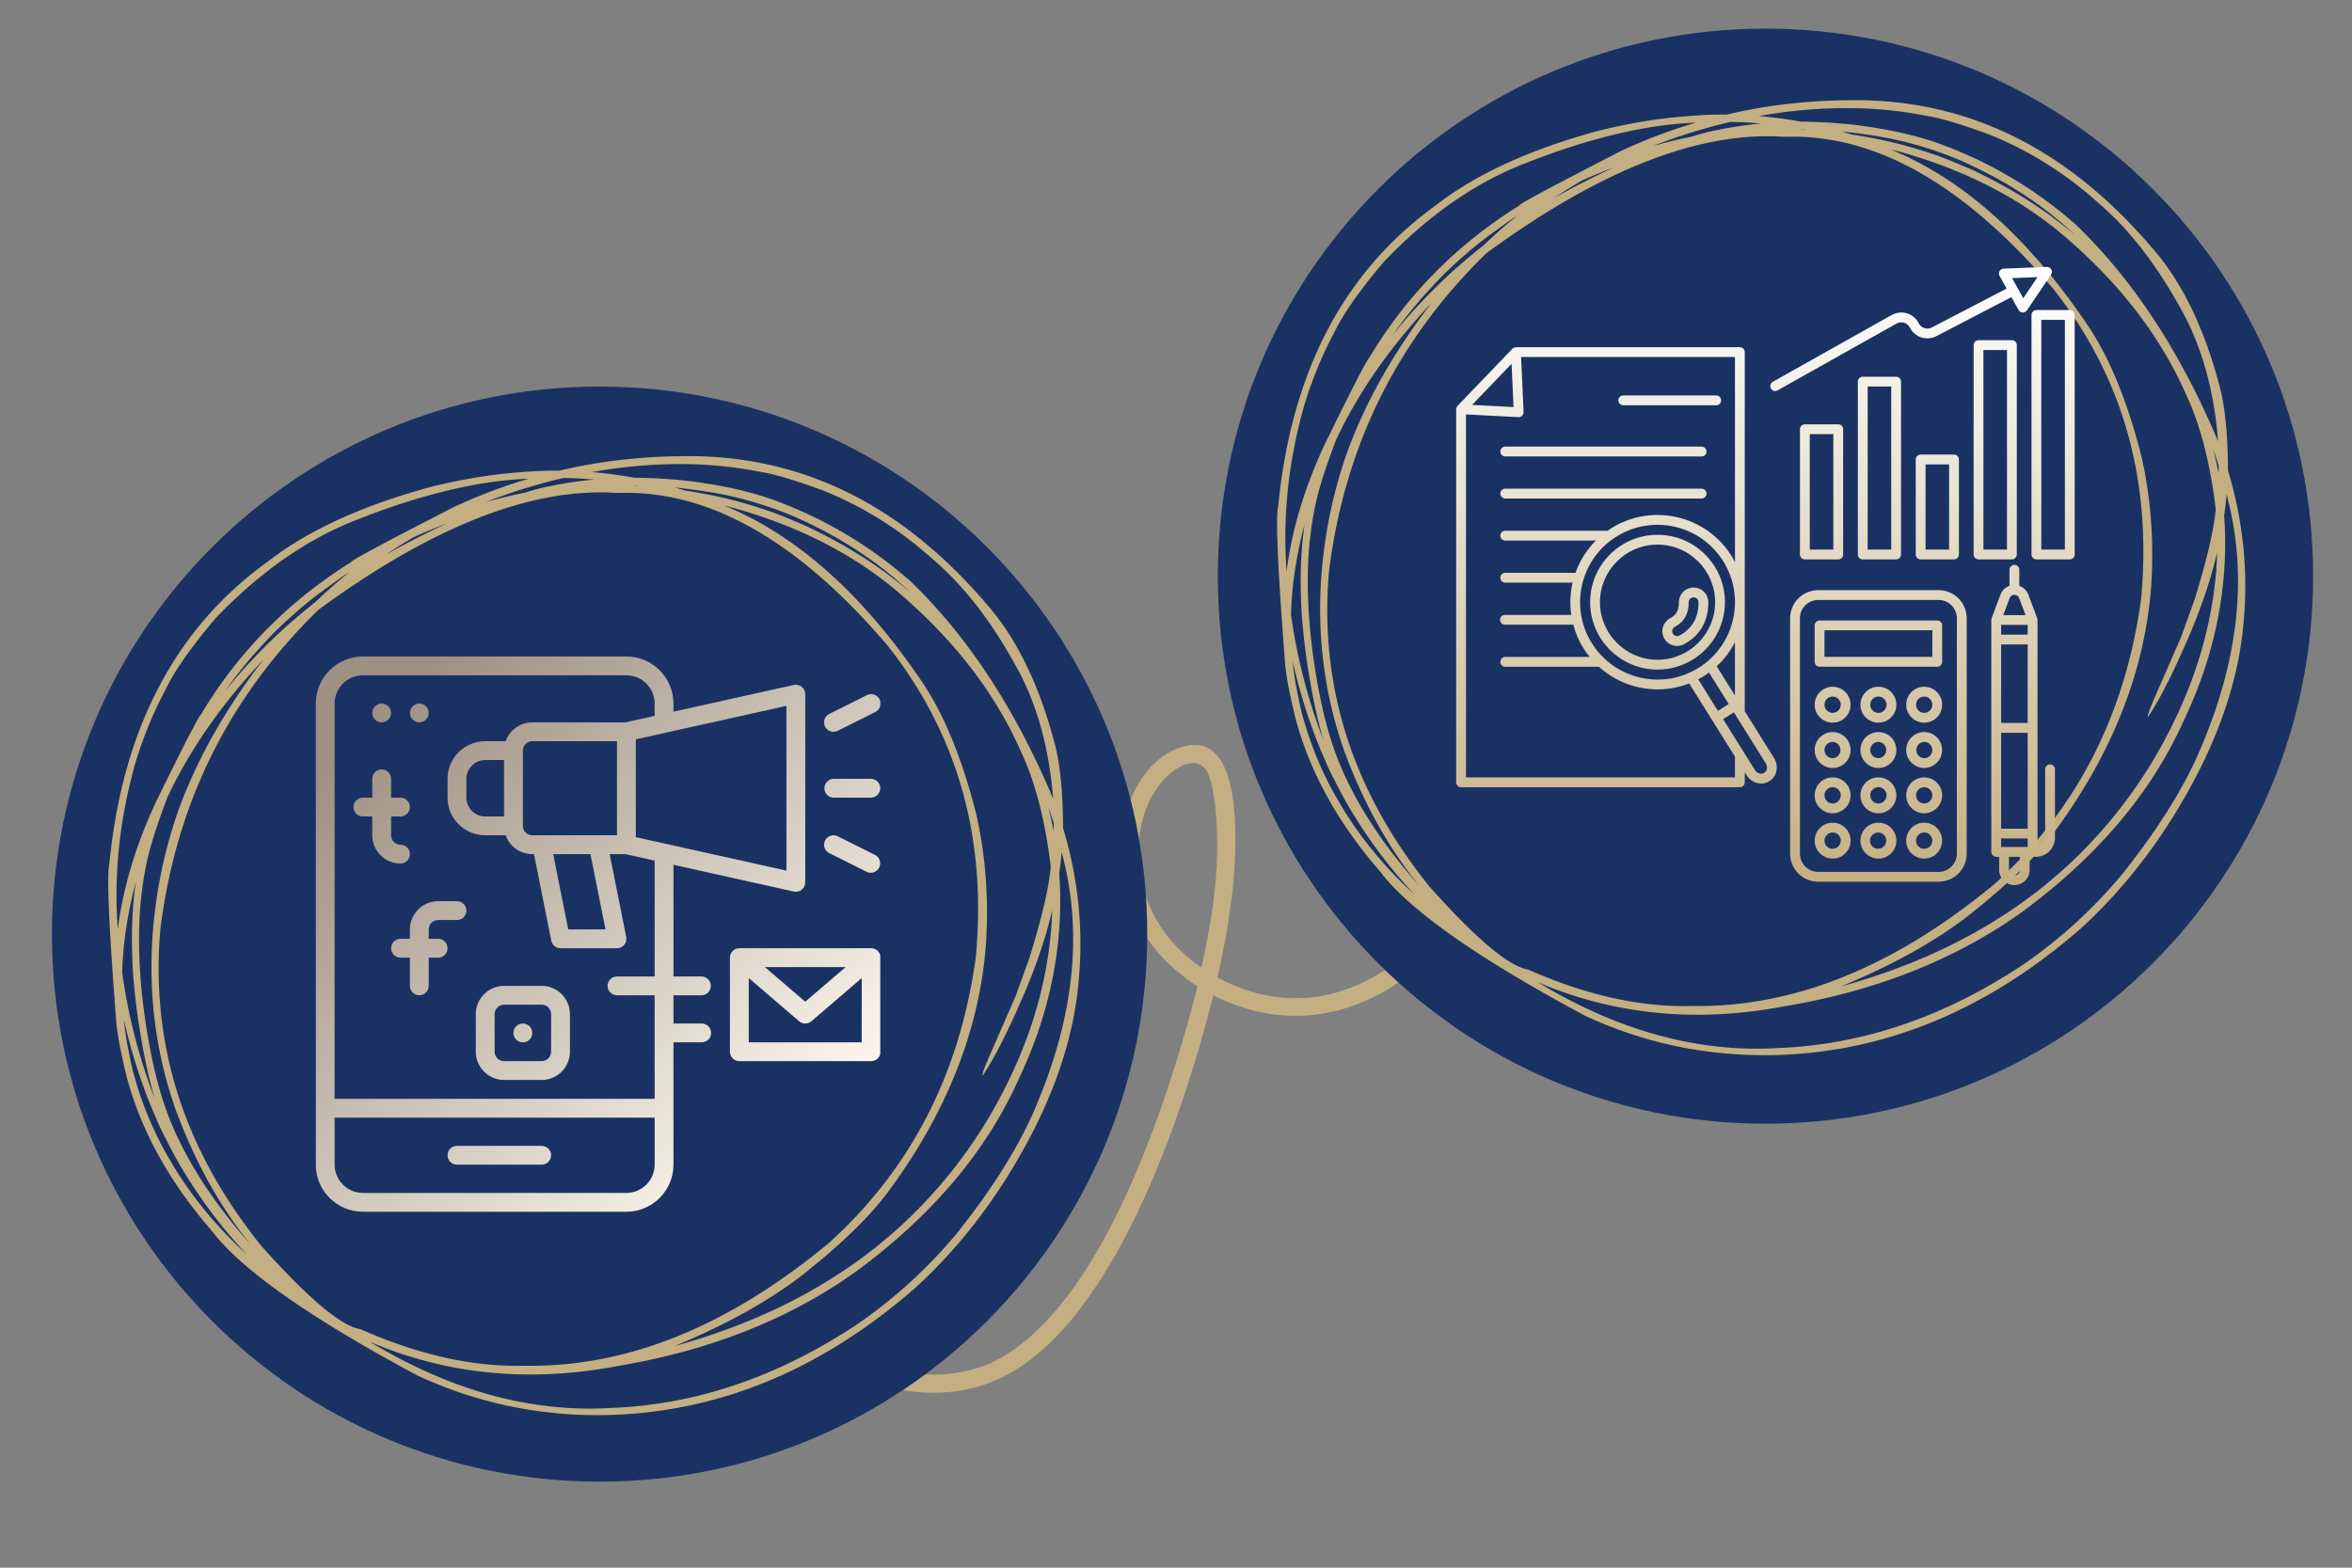 <svg xmlns="http://www.w3.org/2000/svg" width="600" viewBox="0 0 450 300" height="400"><rect x="0" y="0" width="450" height="300" fill="#808080" stroke="none"/><defs><clipPath id="a"><path d="M114.723 103H386v164H114.723Zm0 0"></path></clipPath><clipPath id="b"><path d="M9.938 73.977H219.5v209.558H9.937Zm0 0"></path></clipPath><clipPath id="c"><path d="M114.719 73.977c-57.867 0-104.781 46.91-104.781 104.777 0 57.871 46.914 104.781 104.78 104.781 57.872 0 104.782-46.91 104.782-104.781 0-57.867-46.91-104.777-104.781-104.777Zm0 0"></path></clipPath><clipPath id="d"><path d="M20.07 87H207v184H20.07Zm0 0"></path></clipPath><clipPath id="e"><path d="M157 149h11.418v4H157Zm0 0"></path></clipPath><clipPath id="f"><path d="M159.469 149.04a1.801 1.801 0 0 0 0 3.6h7.203a1.801 1.801 0 0 0 0-3.6Zm0 0"></path></clipPath><clipPath id="h"><path d="M157 132h11.418v9H157Zm0 0"></path></clipPath><clipPath id="i"><path d="M159.469 140.035c.27 0 .547-.062.804-.187l7.204-3.602a1.801 1.801 0 1 0-1.614-3.223l-7.203 3.602a1.801 1.801 0 0 0-.805 2.418c.317.629.954.992 1.614.992Zm0 0"></path></clipPath><clipPath id="k"><path d="M157 159h11.418v9H157Zm0 0"></path></clipPath><clipPath id="l"><path d="m167.477 163.637-7.204-3.602a1.801 1.801 0 1 0-1.613 3.223l7.203 3.601a1.804 1.804 0 0 0 1.613-3.223Zm0 0"></path></clipPath><clipPath id="n"><path d="M139 181h29.418v23H139Zm0 0"></path></clipPath><clipPath id="o"><path d="M166.672 181.457h-25.215c-.992 0-1.8.805-1.8 1.8v18.009c0 .996.808 1.8 1.8 1.8h25.215c.992 0 1.8-.804 1.8-1.8v-18.008c0-.996-.808-1.801-1.8-1.801Zm-4.867 3.602-7.739 6.632-7.738-6.632Zm-18.547 14.406v-12.293l9.633 8.258a1.81 1.81 0 0 0 2.347 0l9.633-8.258v12.293Zm0 0"></path></clipPath><clipPath id="q"><path d="M60.434 125.54H155V232H60.434Zm0 0"></path></clipPath><clipPath id="r"><path d="M134.254 190.46a1.801 1.801 0 0 0 0-3.6h-5.402v-21.368l23.02 5.117a1.776 1.776 0 0 0 1.52-.355 1.8 1.8 0 0 0 .674-1.402v-36.02c0-.547-.25-1.062-.675-1.406a1.814 1.814 0 0 0-1.52-.352l-23.02 5.117v-1.558c0-4.965-4.038-9.004-9.003-9.004H69.422c-4.965 0-9.004 4.039-9.004 9.004v88.246c0 4.965 4.039 9.004 9.004 9.004h50.426c4.965 0 9.004-4.04 9.004-9.004v-23.414h5.402a1.801 1.801 0 0 0 0-3.602h-5.402v-5.402Zm16.21-23.855-23.003-5.113a.77.77 0 0 0-.059-.012l-5.754-1.277V141.48l5.754-1.277c.024-.004.04-.012.059-.016l23.004-5.109ZM125.25 222.88a5.409 5.409 0 0 1-5.402 5.402H69.422a5.411 5.411 0 0 1-5.402-5.402v-9.008h61.23Zm0-12.61H64.02v-75.636a5.409 5.409 0 0 1 5.402-5.403h50.426a5.406 5.406 0 0 1 5.402 5.403v2.36l-5.598 1.241H101.84a5.41 5.41 0 0 0-5.094 3.602h-3.914a7.21 7.21 0 0 0-7.203 7.203v3.602a7.21 7.21 0 0 0 7.203 7.203h3.914a5.409 5.409 0 0 0 5.094 3.605h.324l3.309 16.559c.172.844.91 1.449 1.77 1.449h10.804c.539 0 1.05-.242 1.39-.66.344-.414.481-.965.376-1.496l-3.172-15.852h3.011l5.598 1.242v22.168h-7.203a1.801 1.801 0 0 0 0 3.602h7.203Zm-9.402-32.414h-7.13l-2.882-14.406h7.133Zm-14.008-18.011c-.992 0-1.8-.809-1.8-1.801v-14.406c0-.992.808-1.801 1.8-1.801h16.207v18.008Zm-9.008-3.602a3.605 3.605 0 0 1-3.602-3.601v-3.602a3.608 3.608 0 0 1 3.602-3.601h3.606v10.804Zm0 0"></path></clipPath><clipPath id="t"><path d="M74 172h16v19H74Zm0 0"></path></clipPath><clipPath id="u"><path d="M87.43 172.453h-3.602a5.409 5.409 0 0 0-5.402 5.402v1.801h-1.801a1.801 1.801 0 0 0 0 3.602h1.8v5.402a1.801 1.801 0 0 0 3.602 0v-5.402h1.801a1.801 1.801 0 0 0 0-3.602h-1.8v-1.8c0-.993.808-1.801 1.8-1.801h3.602a1.801 1.801 0 0 0 0-3.602Zm0 0"></path></clipPath><clipPath id="w"><path d="M91 188h19v19H91Zm0 0"></path></clipPath><clipPath id="x"><path d="M103.64 188.66h-7.203a5.412 5.412 0 0 0-5.406 5.403v7.203a5.41 5.41 0 0 0 5.406 5.402h7.204a5.409 5.409 0 0 0 5.402-5.402v-7.203a5.411 5.411 0 0 0-5.402-5.403Zm1.801 12.606c0 .992-.808 1.8-1.8 1.8h-7.204c-.992 0-1.8-.808-1.8-1.8v-7.203c0-.993.808-1.801 1.8-1.801h7.204c.992 0 1.8.808 1.8 1.8Zm0 0"></path></clipPath><clipPath id="z"><path d="M98 195h4v5h-4Zm0 0"></path></clipPath><clipPath id="A"><path d="M101.84 197.664c0 .238-.047.469-.137.691a1.792 1.792 0 0 1-1.664 1.11 1.775 1.775 0 0 1-1.273-.527 1.717 1.717 0 0 1-.391-.583 1.76 1.76 0 0 1-.137-.69c0-.24.043-.47.137-.688.09-.223.219-.418.39-.586.169-.168.364-.297.583-.391a1.818 1.818 0 0 1 1.379 0c.222.094.414.223.585.39a1.812 1.812 0 0 1 .528 1.274Zm0 0"></path></clipPath><clipPath id="C"><path d="M67 147h12v19H67Zm0 0"></path></clipPath><clipPath id="D"><path d="M78.426 163.45c0-.997-.805-1.802-1.801-1.802-.992 0-1.8-.808-1.8-1.804v-3.602h1.8a1.801 1.801 0 0 0 0-3.602h-1.8v-3.6a1.801 1.801 0 0 0-3.602 0v3.6h-1.801a1.801 1.801 0 0 0 0 3.602h1.8v3.602a5.412 5.412 0 0 0 5.403 5.406c.996 0 1.8-.809 1.8-1.8Zm0 0"></path></clipPath><clipPath id="F"><path d="M85 219h21v4H85Zm0 0"></path></clipPath><clipPath id="G"><path d="M87.43 222.879h16.21a1.801 1.801 0 0 0 0-3.602H87.43a1.801 1.801 0 0 0 0 3.602Zm0 0"></path></clipPath><clipPath id="I"><path d="M71 134h4v5h-4Zm0 0"></path></clipPath><clipPath id="J"><path d="M74.824 136.434a1.799 1.799 0 0 1-.527 1.273 1.775 1.775 0 0 1-1.274.527 1.799 1.799 0 0 1-1.8-1.8 1.799 1.799 0 0 1 1.8-1.801c.239 0 .47.047.692.137.219.093.414.222.582.39a1.799 1.799 0 0 1 .527 1.273Zm0 0"></path></clipPath><clipPath id="L"><path d="M78 134h5v5h-5Zm0 0"></path></clipPath><clipPath id="M"><path d="M82.027 136.434c0 .238-.043.468-.136.687-.09.223-.223.418-.391.586a1.775 1.775 0 0 1-1.273.527 1.799 1.799 0 0 1-1.801-1.8 1.799 1.799 0 0 1 1.8-1.801c.239 0 .47.047.692.137.219.093.414.222.582.39.168.168.3.363.39.586.094.219.137.45.137.688Zm0 0"></path></clipPath><clipPath id="O"><path d="M233 5.477h209.563v209.558H233Zm0 0"></path></clipPath><clipPath id="P"><path d="M337.781 5.477C279.911 5.477 233 52.387 233 110.254c0 57.871 46.91 104.781 104.781 104.781 57.867 0 104.781-46.91 104.781-104.781 0-57.867-46.914-104.777-104.78-104.777Zm0 0"></path></clipPath><clipPath id="Q"><path d="M278.605 51.082H397v118.5H278.605Zm0 0"></path></clipPath><clipPath id="R"><path d="M279.547 150.645h53.336c.52 0 .937-.422.937-.938v-1.91l.352.562a3.357 3.357 0 0 0 1.96 1.47c.278.077.555.112.829.112.555 0 1.094-.152 1.57-.449 1.45-.906 1.852-2.887.895-4.418l-5.606-8.969V67.383a.938.938 0 0 0-.937-.938h-42.84c-.016 0-.035.008-.05.012a.817.817 0 0 0-.259.05c-.03.013-.062.02-.09.036a.96.96 0 0 0-.226.152c-.012.012-.027.02-.043.032 0 .003-.004.003-.008.007l-10.484 10.918-.012.016a.93.93 0 0 0-.172.258c-.012.027-.02.054-.027.082a.952.952 0 0 0-.055.254c0 .02-.012.035-.012.054v71.391c0 .516.422.938.942.938Zm57.992-2.747a1.14 1.14 0 0 1-.914.118 1.47 1.47 0 0 1-.86-.653l-6.09-9.746 2.067-1.293 6.09 9.746c.41.649.277 1.473-.293 1.828Zm-32.973-24.812a14.713 14.713 0 0 1-1.87-11.184 14.725 14.725 0 0 1 6.581-9.226 14.727 14.727 0 0 1 7.828-2.25c4.942 0 9.782 2.469 12.586 6.96a14.713 14.713 0 0 1 1.872 11.184 14.719 14.719 0 0 1-6.583 9.23c-6.93 4.329-16.085 2.212-20.414-4.714Zm21.41 6.309c.348-.22.676-.461 1-.7l3.774 6.035-2.07 1.293-3.762-6.023c.355-.188.707-.39 1.059-.605Zm2.47-1.891a16.452 16.452 0 0 0 3.495-4.602v10.196Zm3.5-19.938c-.208-.394-.419-.789-.66-1.175-4.88-7.805-15.196-10.188-23-5.309-.243.152-.466.324-.696.484h-19.602a.942.942 0 0 0-.941.942c0 .515.422.937.941.937h17.348a16.592 16.592 0 0 0-3.902 6.172h-13.446a.941.941 0 0 0-.941.938c0 .52.422.941.941.941h12.883a16.714 16.714 0 0 0-.246 6.172h-12.637a.939.939 0 1 0 0 1.875h13.016a16.604 16.604 0 0 0 1.969 4.539c.359.578.754 1.117 1.168 1.633h-16.153a.939.939 0 1 0 0 1.879h17.926a16.762 16.762 0 0 0 11.242 4.332c2.031 0 4.074-.38 6.031-1.145l8.754 14.008v3.977h-51.457V79.305l10.028.52h.05a.935.935 0 0 0 .66-.274.933.933 0 0 0 .278-.707l-.473-10.524h40.918Zm-42.743-37.953.375 8.282-7.933-.41Zm40.82 45.625c0-7.113-5.785-12.898-12.894-12.898-7.11 0-12.895 5.785-12.895 12.898 0 7.11 5.786 12.895 12.895 12.895 7.11 0 12.894-5.785 12.894-12.895Zm-23.91 0c0-6.078 4.942-11.02 11.016-11.02s11.02 4.942 11.02 11.02c0 6.075-4.946 11.016-11.02 11.016s-11.016-4.942-11.016-11.016Zm14.313 8.34a2.817 2.817 0 0 0 1.77-.297c3.07-1.636 4.675-4.422 4.648-8.054a2.81 2.81 0 0 0-2.367-2.758 3.906 3.906 0 0 0-.473-.035 2.82 2.82 0 0 0-2.793 2.84c.012 1.5-.488 2.406-1.668 3.038a2.82 2.82 0 0 0-1.156 3.813 2.796 2.796 0 0 0 2.039 1.453Zm0-3.61c1.808-.964 2.68-2.507 2.66-4.71a.943.943 0 0 1 1.094-.934c.449.07.78.457.785.918.023 2.93-1.207 5.074-3.652 6.38-.188.1-.387.136-.59.1a.928.928 0 0 1-.684-.484.94.94 0 0 1 .387-1.27Zm-10.793-43.35c0-.52.422-.942.941-.942h17.813a.94.94 0 0 1 0 1.879h-17.813a.941.941 0 0 1-.941-.938Zm16.87 9.788c0 .52-.417.938-.937.938h-37.578a.939.939 0 1 1 0-1.88h37.578c.52 0 .938.423.938.942Zm0 8.051a.938.938 0 0 1-.937.938h-37.578a.941.941 0 0 1-.941-.938c0-.52.422-.941.941-.941h37.578c.52 0 .938.421.938.941Zm15.993 23.848v45.058a5.373 5.373 0 0 0 5.367 5.364h23.051a5.37 5.37 0 0 0 5.367-5.364v-45.058a5.371 5.371 0 0 0-5.367-5.368h-23.05a5.374 5.374 0 0 0-5.368 5.368Zm1.879 0a3.492 3.492 0 0 1 3.488-3.489h23.051a3.492 3.492 0 0 1 3.488 3.489v45.058a3.494 3.494 0 0 1-3.488 3.489h-23.05a3.494 3.494 0 0 1-3.489-3.489Zm3.758 9.277h22.512c.52 0 .94-.422.94-.941v-6.961a.942.942 0 0 0-.94-.942h-22.512a.942.942 0 0 0-.942.942v6.96c0 .52.422.942.942.942Zm.937-6.965h20.637v5.086H349.07Zm10.32 10.801a3.443 3.443 0 0 0-3.44 3.437 3.444 3.444 0 0 0 3.44 3.442 3.443 3.443 0 0 0 3.438-3.442 3.443 3.443 0 0 0-3.437-3.437Zm0 5a1.561 1.561 0 1 1 1.559-1.563c0 .86-.699 1.563-1.558 1.563Zm0 3.672a3.443 3.443 0 0 0-3.44 3.437 3.443 3.443 0 0 0 3.44 3.438 3.443 3.443 0 0 0 3.438-3.438 3.443 3.443 0 0 0-3.437-3.437Zm0 5a1.565 1.565 0 0 1-1.562-1.563c0-.859.7-1.562 1.563-1.562a1.564 1.564 0 0 1 0 3.125Zm0 3.668a3.444 3.444 0 0 0-3.44 3.441 3.443 3.443 0 0 0 3.44 3.438 3.443 3.443 0 0 0 3.438-3.438 3.443 3.443 0 0 0-3.437-3.441Zm0 5a1.561 1.561 0 1 1-.002-3.123 1.561 1.561 0 0 1 .003 3.123Zm0 3.672a3.443 3.443 0 0 0-3.44 3.437 3.444 3.444 0 0 0 3.44 3.442 3.443 3.443 0 0 0 3.438-3.442 3.443 3.443 0 0 0-3.437-3.437Zm0 5a1.561 1.561 0 1 1-.003-3.12 1.561 1.561 0 0 1 .004 3.12Zm-8.757-24.133a3.443 3.443 0 0 0 3.437-3.442 3.443 3.443 0 0 0-3.437-3.437 3.443 3.443 0 0 0-3.442 3.437 3.444 3.444 0 0 0 3.442 3.442Zm0-5a1.56 1.56 0 1 1-.004 3.12 1.56 1.56 0 0 1 .004-3.12Zm0 13.668a3.443 3.443 0 0 0 3.437-3.438 3.443 3.443 0 0 0-3.437-3.437 3.443 3.443 0 0 0-3.442 3.437 3.443 3.443 0 0 0 3.442 3.438Zm0-5a1.564 1.564 0 0 1 0 3.125c-.86 0-1.563-.703-1.563-1.563 0-.859.703-1.562 1.563-1.562Zm0 13.672a3.443 3.443 0 0 0 3.437-3.438 3.443 3.443 0 0 0-3.437-3.441 3.444 3.444 0 0 0-3.442 3.441 3.443 3.443 0 0 0 3.442 3.438Zm0-5a1.56 1.56 0 1 1-.004 3.121 1.56 1.56 0 0 1 .004-3.121Zm0 13.672a3.443 3.443 0 0 0 3.437-3.442 3.443 3.443 0 0 0-3.437-3.437 3.443 3.443 0 0 0-3.442 3.437 3.444 3.444 0 0 0 3.442 3.442Zm0-5a1.56 1.56 0 1 1-.004 3.12 1.56 1.56 0 0 1 .004-3.12Zm17.512-27.891a3.443 3.443 0 0 0-3.438 3.437 3.443 3.443 0 0 0 3.438 3.442 3.444 3.444 0 0 0 3.44-3.442 3.443 3.443 0 0 0-3.44-3.437Zm0 5a1.56 1.56 0 1 1 .004-3.121 1.56 1.56 0 0 1-.004 3.121Zm0 3.672a3.443 3.443 0 0 0-3.438 3.437 3.443 3.443 0 0 0 3.438 3.438 3.443 3.443 0 0 0 3.44-3.438 3.443 3.443 0 0 0-3.44-3.437Zm0 5a1.564 1.564 0 0 1 0-3.125c.863 0 1.562.703 1.562 1.562 0 .86-.7 1.563-1.562 1.563Zm0 3.668a3.443 3.443 0 0 0-3.438 3.441 3.443 3.443 0 0 0 3.438 3.438 3.443 3.443 0 0 0 3.44-3.438 3.444 3.444 0 0 0-3.44-3.441Zm0 5a1.56 1.56 0 1 1 .003-3.121 1.56 1.56 0 0 1-.003 3.12Zm0 3.672a3.443 3.443 0 0 0-3.438 3.437 3.443 3.443 0 0 0 3.438 3.442 3.444 3.444 0 0 0 3.44-3.442 3.443 3.443 0 0 0-3.44-3.437Zm0 5a1.561 1.561 0 1 1 .005-3.123 1.561 1.561 0 0 1-.005 3.123Zm21.683-43.79c0-.058-.023-.109-.035-.163-.008-.055-.004-.114-.023-.165l-1.696-4.519a2.832 2.832 0 0 0-1.726-1.684v-3.078a.94.94 0 0 0-1.88 0v3.078a2.832 2.832 0 0 0-1.726 1.684l-1.695 4.52c-.02.05-.016.109-.024.164-.011.054-.035.105-.035.164v44.382c0 .52.422.942.938.942h.562v2.488a2.925 2.925 0 0 0 2.922 2.922 2.924 2.924 0 0 0 2.918-2.922v-2.488h1.2a3.64 3.64 0 0 0 3.636-3.637V147.27a.939.939 0 1 0-1.875 0v13.058c0 .867-.633 1.586-1.46 1.727Zm-6.96 43.446v-1.637h5.081v1.637Zm0-23.738v-15.02h5.081v15.02Zm5.081 1.879v18.347h-5.082v-18.347Zm0-18.778h-5.082v-1.867h5.082Zm-3.449-6.996c.219-.582.75-.625.906-.625.156 0 .688.043.906.625l1.22 3.25h-4.25Zm1.95 52a1.042 1.042 0 1 1-2.083 0v-2.488h2.086v2.488Zm-34.747-59.402c.52 0 .938-.422.938-.938V82.137a.935.935 0 0 0-.938-.938h-6.383a.939.939 0 0 0-.941.938v23.976c0 .516.422.938.941.938Zm-5.445-23.973h4.508v22.094h-4.508Zm16.52 23.973c.519 0 .94-.422.94-.938V73.031a.942.942 0 0 0-.94-.941h-6.383a.939.939 0 0 0-.938.941v33.082c0 .516.418.938.938.938Zm-5.446-33.082h4.508v31.203h-4.508Zm16.523 33.082a.94.94 0 0 0 .938-.938V87.93a.938.938 0 0 0-.938-.938h-6.386a.935.935 0 0 0-.938.938v18.183c0 .516.418.938.938.938Zm-5.445-18.18h4.504v16.3h-4.504Zm16.52 18.18c.52 0 .937-.422.937-.938v-40.07a.935.935 0 0 0-.937-.938h-6.387a.938.938 0 0 0-.938.938v40.07a.94.94 0 0 0 .938.938Zm-5.446-40.067h4.504v38.188h-4.504Zm16.52-7.652h-6.383a.939.939 0 0 0-.941.938v45.843c0 .516.422.938.941.938h6.383c.52 0 .937-.422.937-.938V60.27a.935.935 0 0 0-.937-.938Zm-.938 45.84h-4.507V61.207h4.507ZM368.18 62.785a1.84 1.84 0 0 1-1.086-.93 3.698 3.698 0 0 0-2.239-1.89 3.716 3.716 0 0 0-2.918.316l-22.761 12.782a.935.935 0 0 0-.356 1.277.931.931 0 0 0 1.278.36l22.761-12.782c.446-.25.957-.305 1.446-.156.488.148.882.484 1.113.937a3.698 3.698 0 0 0 2.184 1.871 3.717 3.717 0 0 0 2.867-.238l14.367-7.473 1.375 2.465a.929.929 0 0 0 .781.48h.04a.931.931 0 0 0 .777-.413l4.609-6.844a.941.941 0 0 0 .043-.984.948.948 0 0 0-.86-.481l-8.246.324a.935.935 0 0 0-.78 1.395l1.347 2.418-14.317 7.449c-.445.227-.953.27-1.425.117Zm21.644-9.754-2.722 4.043-1.07-1.926-1.075-1.925Zm0 0"></path></clipPath><linearGradient x1="57.035" gradientTransform="matrix(1.801 0 0 1.801 56.816 122.027)" y1="13.989" x2="60.95" gradientUnits="userSpaceOnUse" y2="17.997" id="g"><stop stop-color="#D6CDC1" offset="0"></stop><stop stop-color="#D6CDC2" offset=".063"></stop><stop stop-color="#D7CEC2" offset=".125"></stop><stop stop-color="#D7CEC3" offset=".188"></stop><stop stop-color="#D8CFC3" offset=".25"></stop><stop stop-color="#D8D0C4" offset=".255"></stop><stop stop-color="#D9D0C4" offset=".313"></stop><stop stop-color="#D9D0C5" offset=".375"></stop><stop stop-color="#D9D1C5" offset=".438"></stop><stop stop-color="#DAD1C6" offset=".5"></stop><stop stop-color="#DAD2C6" offset=".563"></stop><stop stop-color="#DBD2C7" offset=".625"></stop><stop stop-color="#DBD3C8" offset=".688"></stop><stop stop-color="#DCD4C8" offset=".745"></stop><stop stop-color="#DCD4C8" offset=".75"></stop><stop stop-color="#DCD4C9" offset=".813"></stop><stop stop-color="#DDD5C9" offset=".875"></stop><stop stop-color="#DDD5CA" offset=".938"></stop><stop stop-color="#DED6CA" offset="1"></stop></linearGradient><linearGradient x1="56.396" gradientTransform="matrix(1.801 0 0 1.801 56.816 122.027)" y1="5.334" x2="61.45" gradientUnits="userSpaceOnUse" y2="10.508" id="j"><stop stop-color="#CCC2B6" offset="0"></stop><stop stop-color="#CCC3B7" offset=".063"></stop><stop stop-color="#CDC3B7" offset=".125"></stop><stop stop-color="#CEC4B8" offset=".188"></stop><stop stop-color="#CEC5B9" offset=".25"></stop><stop stop-color="#CFC6BA" offset=".313"></stop><stop stop-color="#D0C6BA" offset=".375"></stop><stop stop-color="#D0C7BB" offset=".41"></stop><stop stop-color="#D1C7BC" offset=".438"></stop><stop stop-color="#D1C8BC" offset=".5"></stop><stop stop-color="#D2C9BD" offset=".563"></stop><stop stop-color="#D2C9BD" offset=".59"></stop><stop stop-color="#D3CABE" offset=".625"></stop><stop stop-color="#D3CABE" offset=".688"></stop><stop stop-color="#D4CBBF" offset=".75"></stop><stop stop-color="#D4CBC0" offset=".813"></stop><stop stop-color="#D5CCC0" offset=".875"></stop><stop stop-color="#D6CDC1" offset=".938"></stop><stop stop-color="#D6CEC2" offset="1"></stop></linearGradient><linearGradient x1="56.395" gradientTransform="matrix(1.801 0 0 1.801 56.816 122.027)" y1="20.333" x2="61.45" gradientUnits="userSpaceOnUse" y2="25.508" id="m"><stop stop-color="#DCD4C8" offset="0"></stop><stop stop-color="#DCD4C9" offset=".063"></stop><stop stop-color="#DDD5C9" offset=".125"></stop><stop stop-color="#DED5CA" offset=".188"></stop><stop stop-color="#DED6CB" offset=".25"></stop><stop stop-color="#DFD7CC" offset=".313"></stop><stop stop-color="#E0D8CC" offset=".375"></stop><stop stop-color="#E0D8CD" offset=".41"></stop><stop stop-color="#E1D9CE" offset=".438"></stop><stop stop-color="#E1D9CE" offset=".5"></stop><stop stop-color="#E2DACF" offset=".563"></stop><stop stop-color="#E2DBCF" offset=".59"></stop><stop stop-color="#E3DBD0" offset=".625"></stop><stop stop-color="#E3DBD0" offset=".688"></stop><stop stop-color="#E4DCD1" offset=".75"></stop><stop stop-color="#E4DDD2" offset=".813"></stop><stop stop-color="#E5DDD2" offset=".875"></stop><stop stop-color="#E6DED3" offset=".938"></stop><stop stop-color="#E6DFD4" offset="1"></stop></linearGradient><linearGradient x1="47.095" gradientTransform="matrix(1.801 0 0 1.801 56.816 122.027)" y1="31.93" x2="60.891" gradientUnits="userSpaceOnUse" y2="46.054" id="p"><stop stop-color="#DFD7CB" offset="0"></stop><stop stop-color="#DFD7CB" offset=".016"></stop><stop stop-color="#DFD7CC" offset=".031"></stop><stop stop-color="#E0D8CD" offset=".047"></stop><stop stop-color="#E0D8CD" offset=".063"></stop><stop stop-color="#E1D9CE" offset=".078"></stop><stop stop-color="#E1D9CE" offset=".094"></stop><stop stop-color="#E2DACF" offset=".109"></stop><stop stop-color="#E2DACF" offset=".125"></stop><stop stop-color="#E2DBD0" offset=".141"></stop><stop stop-color="#E3DBD0" offset=".156"></stop><stop stop-color="#E3DCD1" offset=".172"></stop><stop stop-color="#E4DCD1" offset=".188"></stop><stop stop-color="#E4DDD2" offset=".203"></stop><stop stop-color="#E5DDD2" offset=".219"></stop><stop stop-color="#E5DED3" offset=".234"></stop><stop stop-color="#E6DED3" offset=".25"></stop><stop stop-color="#E6DFD4" offset=".266"></stop><stop stop-color="#E7DFD4" offset=".281"></stop><stop stop-color="#E7E0D5" offset=".297"></stop><stop stop-color="#E7E0D5" offset=".313"></stop><stop stop-color="#E8E1D6" offset=".328"></stop><stop stop-color="#E8E1D6" offset=".344"></stop><stop stop-color="#E9E2D7" offset=".359"></stop><stop stop-color="#E9E2D7" offset=".375"></stop><stop stop-color="#EAE3D8" offset=".391"></stop><stop stop-color="#EAE3D8" offset=".406"></stop><stop stop-color="#EBE4D9" offset=".422"></stop><stop stop-color="#EBE4D9" offset=".435"></stop><stop stop-color="#EBE4DA" offset=".438"></stop><stop stop-color="#ECE5DA" offset=".453"></stop><stop stop-color="#ECE5DA" offset=".469"></stop><stop stop-color="#ECE6DB" offset=".484"></stop><stop stop-color="#EDE6DB" offset=".5"></stop><stop stop-color="#EDE7DC" offset=".516"></stop><stop stop-color="#EEE7DD" offset=".531"></stop><stop stop-color="#EEE8DD" offset=".547"></stop><stop stop-color="#EFE8DE" offset=".563"></stop><stop stop-color="#EFE9DE" offset=".565"></stop><stop stop-color="#EFE9DE" offset=".578"></stop><stop stop-color="#F0E9DF" offset=".594"></stop><stop stop-color="#F0EADF" offset=".609"></stop><stop stop-color="#F1EAE0" offset=".625"></stop><stop stop-color="#F1EBE0" offset=".641"></stop><stop stop-color="#F1EBE1" offset=".656"></stop><stop stop-color="#F2ECE1" offset=".672"></stop><stop stop-color="#F2ECE2" offset=".688"></stop><stop stop-color="#F3EDE2" offset=".703"></stop><stop stop-color="#F3EDE3" offset=".719"></stop><stop stop-color="#F4EEE3" offset=".734"></stop><stop stop-color="#F4EEE4" offset=".75"></stop><stop stop-color="#F5EFE4" offset=".766"></stop><stop stop-color="#F5EFE5" offset=".781"></stop><stop stop-color="#F6F0E5" offset=".797"></stop><stop stop-color="#F6F0E6" offset=".813"></stop><stop stop-color="#F7F1E6" offset=".828"></stop><stop stop-color="#F7F1E7" offset=".844"></stop><stop stop-color="#F7F2E7" offset=".859"></stop><stop stop-color="#F8F2E8" offset=".875"></stop><stop stop-color="#F8F3E8" offset=".891"></stop><stop stop-color="#F9F3E9" offset=".906"></stop><stop stop-color="#F9F4E9" offset=".922"></stop><stop stop-color="#FAF4EA" offset=".938"></stop><stop stop-color="#FAF5EA" offset=".953"></stop><stop stop-color="#FBF5EB" offset=".969"></stop><stop stop-color="#FBF6EB" offset=".984"></stop><stop stop-color="#FCF6EC" offset="1"></stop></linearGradient><linearGradient x1=".408" gradientTransform="matrix(1.801 0 0 1.801 56.816 122.027)" y1="3.564" x2="55.284" gradientUnits="userSpaceOnUse" y2="59.746" id="s"><stop stop-color="#9E9082" offset="0"></stop><stop stop-color="#9E9082" offset=".063"></stop><stop stop-color="#9E9082" offset=".094"></stop><stop stop-color="#9E9082" offset=".109"></stop><stop stop-color="#9E9082" offset=".117"></stop><stop stop-color="#9F9183" offset=".121"></stop><stop stop-color="#9F9183" offset=".125"></stop><stop stop-color="#9F9284" offset=".129"></stop><stop stop-color="#A09284" offset=".133"></stop><stop stop-color="#A09385" offset=".137"></stop><stop stop-color="#A19385" offset=".141"></stop><stop stop-color="#A19486" offset=".145"></stop><stop stop-color="#A29486" offset=".148"></stop><stop stop-color="#A29587" offset=".152"></stop><stop stop-color="#A39587" offset=".156"></stop><stop stop-color="#A39688" offset=".16"></stop><stop stop-color="#A49688" offset=".164"></stop><stop stop-color="#A49789" offset=".168"></stop><stop stop-color="#A49789" offset=".172"></stop><stop stop-color="#A5978A" offset=".176"></stop><stop stop-color="#A5988A" offset=".18"></stop><stop stop-color="#A6988B" offset=".184"></stop><stop stop-color="#A6998B" offset=".188"></stop><stop stop-color="#A7998C" offset=".191"></stop><stop stop-color="#A79A8C" offset=".195"></stop><stop stop-color="#A89A8D" offset=".199"></stop><stop stop-color="#A89B8D" offset=".203"></stop><stop stop-color="#A99B8E" offset=".207"></stop><stop stop-color="#A99C8E" offset=".211"></stop><stop stop-color="#A99C8F" offset=".215"></stop><stop stop-color="#AA9D8F" offset=".219"></stop><stop stop-color="#AA9D90" offset=".223"></stop><stop stop-color="#AB9E90" offset=".227"></stop><stop stop-color="#AB9E91" offset=".23"></stop><stop stop-color="#AC9F91" offset=".234"></stop><stop stop-color="#AC9F92" offset=".238"></stop><stop stop-color="#ADA092" offset=".242"></stop><stop stop-color="#ADA093" offset=".246"></stop><stop stop-color="#ADA194" offset=".25"></stop><stop stop-color="#AEA194" offset=".254"></stop><stop stop-color="#AEA295" offset=".258"></stop><stop stop-color="#AFA295" offset=".262"></stop><stop stop-color="#AFA396" offset=".266"></stop><stop stop-color="#B0A396" offset=".27"></stop><stop stop-color="#B0A497" offset=".273"></stop><stop stop-color="#B1A497" offset=".277"></stop><stop stop-color="#B1A598" offset=".281"></stop><stop stop-color="#B2A598" offset=".285"></stop><stop stop-color="#B2A699" offset=".289"></stop><stop stop-color="#B2A699" offset=".293"></stop><stop stop-color="#B3A79A" offset=".297"></stop><stop stop-color="#B3A79A" offset=".301"></stop><stop stop-color="#B4A89B" offset=".305"></stop><stop stop-color="#B4A89B" offset=".309"></stop><stop stop-color="#B5A99C" offset=".313"></stop><stop stop-color="#B5A99C" offset=".316"></stop><stop stop-color="#B6AA9D" offset=".32"></stop><stop stop-color="#B6AA9D" offset=".324"></stop><stop stop-color="#B7AB9E" offset=".328"></stop><stop stop-color="#B7AB9E" offset=".332"></stop><stop stop-color="#B7AC9F" offset=".336"></stop><stop stop-color="#B8AC9F" offset=".34"></stop><stop stop-color="#B8ADA0" offset=".344"></stop><stop stop-color="#B9ADA0" offset=".348"></stop><stop stop-color="#B9AEA1" offset=".352"></stop><stop stop-color="#BAAEA1" offset=".355"></stop><stop stop-color="#BAAFA2" offset=".359"></stop><stop stop-color="#BBAFA2" offset=".363"></stop><stop stop-color="#BBB0A3" offset=".367"></stop><stop stop-color="#BCB0A3" offset=".371"></stop><stop stop-color="#BCB1A4" offset=".375"></stop><stop stop-color="#BCB1A4" offset=".379"></stop><stop stop-color="#BDB2A5" offset=".383"></stop><stop stop-color="#BDB2A5" offset=".387"></stop><stop stop-color="#BEB3A6" offset=".391"></stop><stop stop-color="#BEB3A7" offset=".395"></stop><stop stop-color="#BFB4A7" offset=".398"></stop><stop stop-color="#BFB4A8" offset=".402"></stop><stop stop-color="#C0B5A8" offset=".406"></stop><stop stop-color="#C0B5A9" offset=".41"></stop><stop stop-color="#C1B6A9" offset=".414"></stop><stop stop-color="#C1B6AA" offset=".418"></stop><stop stop-color="#C1B7AA" offset=".422"></stop><stop stop-color="#C2B7AB" offset=".426"></stop><stop stop-color="#C2B8AB" offset=".43"></stop><stop stop-color="#C3B8AC" offset=".434"></stop><stop stop-color="#C3B9AC" offset=".438"></stop><stop stop-color="#C4B9AD" offset=".441"></stop><stop stop-color="#C4BAAD" offset=".445"></stop><stop stop-color="#C5BAAE" offset=".449"></stop><stop stop-color="#C5BBAE" offset=".453"></stop><stop stop-color="#C5BBAF" offset=".457"></stop><stop stop-color="#C6BCAF" offset=".461"></stop><stop stop-color="#C6BCB0" offset=".465"></stop><stop stop-color="#C7BDB0" offset=".469"></stop><stop stop-color="#C7BDB1" offset=".473"></stop><stop stop-color="#C8BEB1" offset=".477"></stop><stop stop-color="#C8BEB2" offset=".48"></stop><stop stop-color="#C9BFB2" offset=".484"></stop><stop stop-color="#C9BFB3" offset=".488"></stop><stop stop-color="#CAC0B3" offset=".492"></stop><stop stop-color="#CAC0B4" offset=".496"></stop><stop stop-color="#CAC1B4" offset=".5"></stop><stop stop-color="#CBC1B5" offset=".504"></stop><stop stop-color="#CBC2B5" offset=".508"></stop><stop stop-color="#CCC2B6" offset=".512"></stop><stop stop-color="#CCC3B6" offset=".516"></stop><stop stop-color="#CDC3B7" offset=".52"></stop><stop stop-color="#CDC3B7" offset=".523"></stop><stop stop-color="#CEC4B8" offset=".527"></stop><stop stop-color="#CEC4B8" offset=".531"></stop><stop stop-color="#CFC5B9" offset=".535"></stop><stop stop-color="#CFC5BA" offset=".539"></stop><stop stop-color="#CFC6BA" offset=".543"></stop><stop stop-color="#D0C6BB" offset=".547"></stop><stop stop-color="#D0C7BB" offset=".551"></stop><stop stop-color="#D1C7BC" offset=".555"></stop><stop stop-color="#D1C8BC" offset=".559"></stop><stop stop-color="#D2C8BD" offset=".563"></stop><stop stop-color="#D2C9BD" offset=".566"></stop><stop stop-color="#D3C9BE" offset=".57"></stop><stop stop-color="#D3CABE" offset=".574"></stop><stop stop-color="#D4CABF" offset=".578"></stop><stop stop-color="#D4CBBF" offset=".582"></stop><stop stop-color="#D4CBC0" offset=".586"></stop><stop stop-color="#D5CCC0" offset=".59"></stop><stop stop-color="#D5CCC1" offset=".594"></stop><stop stop-color="#D6CDC1" offset=".598"></stop><stop stop-color="#D6CDC2" offset=".602"></stop><stop stop-color="#D7CEC2" offset=".605"></stop><stop stop-color="#D7CEC3" offset=".609"></stop><stop stop-color="#D8CFC3" offset=".613"></stop><stop stop-color="#D8CFC4" offset=".617"></stop><stop stop-color="#D9D0C4" offset=".621"></stop><stop stop-color="#D9D0C5" offset=".625"></stop><stop stop-color="#D9D1C5" offset=".629"></stop><stop stop-color="#DAD1C6" offset=".633"></stop><stop stop-color="#DAD2C6" offset=".637"></stop><stop stop-color="#DBD2C7" offset=".641"></stop><stop stop-color="#DBD3C7" offset=".645"></stop><stop stop-color="#DCD3C8" offset=".648"></stop><stop stop-color="#DCD4C8" offset=".652"></stop><stop stop-color="#DDD4C9" offset=".656"></stop><stop stop-color="#DDD5C9" offset=".66"></stop><stop stop-color="#DDD5CA" offset=".664"></stop><stop stop-color="#DED6CA" offset=".668"></stop><stop stop-color="#DED6CB" offset=".672"></stop><stop stop-color="#DFD7CB" offset=".676"></stop><stop stop-color="#DFD7CC" offset=".68"></stop><stop stop-color="#E0D8CD" offset=".684"></stop><stop stop-color="#E0D8CD" offset=".688"></stop><stop stop-color="#E1D9CE" offset=".691"></stop><stop stop-color="#E1D9CE" offset=".695"></stop><stop stop-color="#E2DACF" offset=".699"></stop><stop stop-color="#E2DACF" offset=".703"></stop><stop stop-color="#E2DBD0" offset=".707"></stop><stop stop-color="#E3DBD0" offset=".711"></stop><stop stop-color="#E3DCD1" offset=".715"></stop><stop stop-color="#E4DCD1" offset=".719"></stop><stop stop-color="#E4DDD2" offset=".723"></stop><stop stop-color="#E5DDD2" offset=".727"></stop><stop stop-color="#E5DED3" offset=".73"></stop><stop stop-color="#E6DED3" offset=".734"></stop><stop stop-color="#E6DFD4" offset=".738"></stop><stop stop-color="#E7DFD4" offset=".742"></stop><stop stop-color="#E7E0D5" offset=".746"></stop><stop stop-color="#E7E0D5" offset=".75"></stop><stop stop-color="#E8E1D6" offset=".754"></stop><stop stop-color="#E8E1D6" offset=".758"></stop><stop stop-color="#E9E2D7" offset=".762"></stop><stop stop-color="#E9E2D7" offset=".766"></stop><stop stop-color="#EAE3D8" offset=".77"></stop><stop stop-color="#EAE3D8" offset=".773"></stop><stop stop-color="#EBE4D9" offset=".777"></stop><stop stop-color="#EBE4D9" offset=".781"></stop><stop stop-color="#ECE5DA" offset=".785"></stop><stop stop-color="#ECE5DA" offset=".789"></stop><stop stop-color="#ECE6DB" offset=".793"></stop><stop stop-color="#EDE6DB" offset=".797"></stop><stop stop-color="#EDE7DC" offset=".801"></stop><stop stop-color="#EEE7DC" offset=".805"></stop><stop stop-color="#EEE8DD" offset=".809"></stop><stop stop-color="#EFE8DD" offset=".813"></stop><stop stop-color="#EFE9DE" offset=".816"></stop><stop stop-color="#F0E9DE" offset=".82"></stop><stop stop-color="#F0EADF" offset=".824"></stop><stop stop-color="#F0EAE0" offset=".828"></stop><stop stop-color="#F1EBE0" offset=".832"></stop><stop stop-color="#F1EBE1" offset=".836"></stop><stop stop-color="#F2ECE1" offset=".84"></stop><stop stop-color="#F2ECE2" offset=".844"></stop><stop stop-color="#F3EDE2" offset=".848"></stop><stop stop-color="#F3EDE3" offset=".852"></stop><stop stop-color="#F4EEE3" offset=".855"></stop><stop stop-color="#F4EEE4" offset=".859"></stop><stop stop-color="#F5EFE4" offset=".863"></stop><stop stop-color="#F5EFE5" offset=".867"></stop><stop stop-color="#F5EFE5" offset=".871"></stop><stop stop-color="#F6F0E6" offset=".875"></stop><stop stop-color="#F6F0E6" offset=".879"></stop><stop stop-color="#F7F1E7" offset=".883"></stop><stop stop-color="#F7F1E7" offset=".887"></stop><stop stop-color="#F8F2E8" offset=".891"></stop><stop stop-color="#F8F2E8" offset=".895"></stop><stop stop-color="#F9F3E9" offset=".898"></stop><stop stop-color="#F9F3E9" offset=".902"></stop><stop stop-color="#FAF4EA" offset=".906"></stop><stop stop-color="#FAF4EA" offset=".91"></stop><stop stop-color="#FAF5EB" offset=".914"></stop><stop stop-color="#FBF5EB" offset=".918"></stop><stop stop-color="#FBF6EC" offset=".922"></stop><stop stop-color="#FCF6EC" offset=".926"></stop><stop stop-color="#FCF7ED" offset=".93"></stop><stop stop-color="#FDF7ED" offset=".934"></stop><stop stop-color="#FDF8EE" offset=".938"></stop><stop stop-color="#FEF8EE" offset=".941"></stop><stop stop-color="#FEF9EF" offset=".945"></stop><stop stop-color="#FFF9EF" offset=".949"></stop><stop stop-color="#FFFAF0" offset=".953"></stop><stop stop-color="#FFFAF0" offset=".969"></stop><stop stop-color="#FFFAF0" offset="1"></stop></linearGradient><linearGradient x1="10.059" gradientTransform="matrix(1.801 0 0 1.801 56.816 122.027)" y1="27.942" x2="18.964" gradientUnits="userSpaceOnUse" y2="37.059" id="v"><stop stop-color="#B4A89B" offset="0"></stop><stop stop-color="#B5A99B" offset=".031"></stop><stop stop-color="#B5A99C" offset=".063"></stop><stop stop-color="#B6AA9D" offset=".094"></stop><stop stop-color="#B6AA9D" offset=".125"></stop><stop stop-color="#B7AB9E" offset=".156"></stop><stop stop-color="#B7AC9F" offset=".188"></stop><stop stop-color="#B8AC9F" offset=".219"></stop><stop stop-color="#B9ADA0" offset=".25"></stop><stop stop-color="#B9AEA1" offset=".281"></stop><stop stop-color="#BAAEA1" offset=".313"></stop><stop stop-color="#BAAFA2" offset=".344"></stop><stop stop-color="#BBB0A3" offset=".375"></stop><stop stop-color="#BCB0A3" offset=".406"></stop><stop stop-color="#BCB1A4" offset=".438"></stop><stop stop-color="#BDB2A5" offset=".439"></stop><stop stop-color="#BDB2A5" offset=".469"></stop><stop stop-color="#BDB2A5" offset=".5"></stop><stop stop-color="#BEB3A6" offset=".531"></stop><stop stop-color="#BEB3A7" offset=".561"></stop><stop stop-color="#BFB4A7" offset=".563"></stop><stop stop-color="#BFB4A7" offset=".594"></stop><stop stop-color="#C0B5A8" offset=".625"></stop><stop stop-color="#C0B5A9" offset=".656"></stop><stop stop-color="#C1B6A9" offset=".688"></stop><stop stop-color="#C1B7AA" offset=".719"></stop><stop stop-color="#C2B7AB" offset=".75"></stop><stop stop-color="#C3B8AB" offset=".781"></stop><stop stop-color="#C3B9AC" offset=".813"></stop><stop stop-color="#C4B9AD" offset=".844"></stop><stop stop-color="#C4BAAD" offset=".875"></stop><stop stop-color="#C5BBAE" offset=".906"></stop><stop stop-color="#C6BBAF" offset=".938"></stop><stop stop-color="#C6BCAF" offset=".969"></stop><stop stop-color="#C7BCB0" offset="1"></stop></linearGradient><linearGradient x1="19.059" gradientTransform="matrix(1.801 0 0 1.801 56.816 122.027)" y1="36.942" x2="28.94" gradientUnits="userSpaceOnUse" y2="47.058" id="y"><stop stop-color="#C7BDB0" offset="0"></stop><stop stop-color="#C7BDB1" offset=".031"></stop><stop stop-color="#C8BEB2" offset=".063"></stop><stop stop-color="#C9BFB2" offset=".094"></stop><stop stop-color="#C9BFB3" offset=".125"></stop><stop stop-color="#CAC0B4" offset=".156"></stop><stop stop-color="#CBC1B4" offset=".188"></stop><stop stop-color="#CBC1B5" offset=".219"></stop><stop stop-color="#CCC2B6" offset=".25"></stop><stop stop-color="#CDC3B7" offset=".281"></stop><stop stop-color="#CDC3B7" offset=".313"></stop><stop stop-color="#CEC4B8" offset=".344"></stop><stop stop-color="#CEC5B9" offset=".375"></stop><stop stop-color="#CFC6BA" offset=".406"></stop><stop stop-color="#D0C6BA" offset=".438"></stop><stop stop-color="#D0C7BB" offset=".469"></stop><stop stop-color="#D1C8BC" offset=".494"></stop><stop stop-color="#D1C8BC" offset=".5"></stop><stop stop-color="#D2C8BD" offset=".506"></stop><stop stop-color="#D2C9BD" offset=".531"></stop><stop stop-color="#D2C9BD" offset=".563"></stop><stop stop-color="#D3CABE" offset=".594"></stop><stop stop-color="#D4CBBF" offset=".625"></stop><stop stop-color="#D4CBC0" offset=".656"></stop><stop stop-color="#D5CCC0" offset=".688"></stop><stop stop-color="#D6CDC1" offset=".719"></stop><stop stop-color="#D6CDC2" offset=".75"></stop><stop stop-color="#D7CEC3" offset=".781"></stop><stop stop-color="#D8CFC3" offset=".813"></stop><stop stop-color="#D8D0C4" offset=".844"></stop><stop stop-color="#D9D0C5" offset=".875"></stop><stop stop-color="#DAD1C6" offset=".906"></stop><stop stop-color="#DAD2C6" offset=".938"></stop><stop stop-color="#DBD2C7" offset=".969"></stop><stop stop-color="#DCD3C8" offset="1"></stop></linearGradient><linearGradient x1="23.012" gradientTransform="matrix(1.801 0 0 1.801 56.816 122.027)" y1="40.989" x2="24.988" gradientUnits="userSpaceOnUse" y2="43.012" id="B"><stop stop-color="#CFC6BA" offset="0"></stop><stop stop-color="#D0C6BA" offset=".125"></stop><stop stop-color="#D0C7BB" offset=".25"></stop><stop stop-color="#D1C7BB" offset=".375"></stop><stop stop-color="#D1C8BC" offset=".494"></stop><stop stop-color="#D1C8BC" offset=".5"></stop><stop stop-color="#D2C8BD" offset=".506"></stop><stop stop-color="#D2C9BD" offset=".625"></stop><stop stop-color="#D2C9BD" offset=".75"></stop><stop stop-color="#D3CABE" offset=".875"></stop><stop stop-color="#D3CABE" offset="1"></stop></linearGradient><linearGradient x1="5.333" gradientTransform="matrix(1.801 0 0 1.801 56.816 122.027)" y1="14.652" x2="13.261" gradientUnits="userSpaceOnUse" y2="22.769" id="E"><stop stop-color="#A19486" offset="0"></stop><stop stop-color="#A29486" offset=".031"></stop><stop stop-color="#A29487" offset=".063"></stop><stop stop-color="#A39587" offset=".094"></stop><stop stop-color="#A39688" offset=".125"></stop><stop stop-color="#A49688" offset=".156"></stop><stop stop-color="#A49789" offset=".188"></stop><stop stop-color="#A5978A" offset=".219"></stop><stop stop-color="#A5988A" offset=".25"></stop><stop stop-color="#A6988B" offset=".281"></stop><stop stop-color="#A6998B" offset=".313"></stop><stop stop-color="#A79A8C" offset=".344"></stop><stop stop-color="#A79A8D" offset=".37"></stop><stop stop-color="#A89A8D" offset=".375"></stop><stop stop-color="#A89B8D" offset=".406"></stop><stop stop-color="#A89B8E" offset=".438"></stop><stop stop-color="#A99C8E" offset=".469"></stop><stop stop-color="#A99C8F" offset=".5"></stop><stop stop-color="#AA9D8F" offset=".531"></stop><stop stop-color="#AA9E90" offset=".563"></stop><stop stop-color="#AB9E91" offset=".594"></stop><stop stop-color="#AC9F91" offset=".625"></stop><stop stop-color="#AC9F92" offset=".63"></stop><stop stop-color="#ACA092" offset=".656"></stop><stop stop-color="#ADA092" offset=".688"></stop><stop stop-color="#ADA093" offset=".719"></stop><stop stop-color="#AEA194" offset=".75"></stop><stop stop-color="#AEA294" offset=".781"></stop><stop stop-color="#AFA295" offset=".813"></stop><stop stop-color="#AFA395" offset=".844"></stop><stop stop-color="#B0A396" offset=".875"></stop><stop stop-color="#B0A497" offset=".906"></stop><stop stop-color="#B1A497" offset=".938"></stop><stop stop-color="#B1A598" offset=".969"></stop><stop stop-color="#B2A698" offset="1"></stop></linearGradient><linearGradient x1="18.315" gradientTransform="matrix(1.801 0 0 1.801 56.816 122.027)" y1="51.739" x2="24.685" gradientUnits="userSpaceOnUse" y2="58.261" id="H"><stop stop-color="#D6CDC1" offset="0"></stop><stop stop-color="#D6CDC2" offset=".063"></stop><stop stop-color="#D7CEC3" offset=".125"></stop><stop stop-color="#D8CFC4" offset=".157"></stop><stop stop-color="#D8D0C4" offset=".188"></stop><stop stop-color="#D9D0C5" offset=".25"></stop><stop stop-color="#DAD1C6" offset=".313"></stop><stop stop-color="#DAD2C7" offset=".375"></stop><stop stop-color="#DBD3C7" offset=".438"></stop><stop stop-color="#DCD4C8" offset=".5"></stop><stop stop-color="#DDD5C9" offset=".563"></stop><stop stop-color="#DED6CA" offset=".625"></stop><stop stop-color="#DFD7CB" offset=".688"></stop><stop stop-color="#E0D8CC" offset=".75"></stop><stop stop-color="#E0D8CD" offset=".813"></stop><stop stop-color="#E1D9CE" offset=".843"></stop><stop stop-color="#E2DACF" offset=".875"></stop><stop stop-color="#E2DACF" offset=".938"></stop><stop stop-color="#E3DBD0" offset="1"></stop></linearGradient><linearGradient x1="8.012" gradientTransform="matrix(1.801 0 0 1.801 56.816 122.027)" y1="6.988" x2="9.988" gradientUnits="userSpaceOnUse" y2="9.012" id="K"><stop stop-color="#9E9082" offset="0"></stop><stop stop-color="#9E9082" offset=".494"></stop><stop stop-color="#9E9082" offset=".5"></stop><stop stop-color="#9E9082" offset=".506"></stop><stop stop-color="#9F9183" offset=".625"></stop><stop stop-color="#9F9183" offset=".75"></stop><stop stop-color="#9F9183" offset=".875"></stop><stop stop-color="#A09284" offset="1"></stop></linearGradient><linearGradient x1="12.012" gradientTransform="matrix(1.801 0 0 1.801 56.816 122.027)" y1="6.988" x2="13.988" gradientUnits="userSpaceOnUse" y2="9.012" id="N"><stop stop-color="#A09284" offset="0"></stop><stop stop-color="#A09385" offset=".125"></stop><stop stop-color="#A19385" offset=".25"></stop><stop stop-color="#A19486" offset=".375"></stop><stop stop-color="#A29486" offset=".494"></stop><stop stop-color="#A29587" offset=".5"></stop><stop stop-color="#A29587" offset=".506"></stop><stop stop-color="#A39587" offset=".625"></stop><stop stop-color="#A39588" offset=".75"></stop><stop stop-color="#A39688" offset=".875"></stop><stop stop-color="#A49789" offset="1"></stop></linearGradient><linearGradient x1="63" gradientTransform="matrix(.939 0 0 .939 278.607 51.082)" y1="0" x2="63" gradientUnits="userSpaceOnUse" y2="125.952" id="S"><stop stop-color="#FFF" offset="0"></stop><stop stop-color="#FFF" offset=".008"></stop><stop stop-color="#FEFEFE" offset=".016"></stop><stop stop-color="#FEFDFD" offset=".023"></stop><stop stop-color="#FDFDFC" offset=".031"></stop><stop stop-color="#FDFCFB" offset=".039"></stop><stop stop-color="#FCFCFA" offset=".047"></stop><stop stop-color="#FCFBF9" offset=".055"></stop><stop stop-color="#FCFAF8" offset=".063"></stop><stop stop-color="#FBFAF7" offset=".07"></stop><stop stop-color="#FBF9F6" offset=".078"></stop><stop stop-color="#FAF8F5" offset=".086"></stop><stop stop-color="#FAF8F4" offset=".094"></stop><stop stop-color="#F9F7F3" offset=".102"></stop><stop stop-color="#F9F7F2" offset=".109"></stop><stop stop-color="#F8F6F1" offset=".117"></stop><stop stop-color="#F8F5F0" offset=".125"></stop><stop stop-color="#F7F5EF" offset=".133"></stop><stop stop-color="#F7F4EE" offset=".141"></stop><stop stop-color="#F6F3ED" offset=".148"></stop><stop stop-color="#F6F3EC" offset=".156"></stop><stop stop-color="#F6F2EB" offset=".164"></stop><stop stop-color="#F5F2EA" offset=".172"></stop><stop stop-color="#F5F1E9" offset=".18"></stop><stop stop-color="#F4F0E8" offset=".188"></stop><stop stop-color="#F4F0E7" offset=".195"></stop><stop stop-color="#F3EFE6" offset=".203"></stop><stop stop-color="#F3EEE5" offset=".211"></stop><stop stop-color="#F2EEE4" offset=".219"></stop><stop stop-color="#F2EDE3" offset=".227"></stop><stop stop-color="#F1EDE2" offset=".234"></stop><stop stop-color="#F1ECE1" offset=".242"></stop><stop stop-color="#F1EBE0" offset=".25"></stop><stop stop-color="#F0EBDF" offset=".258"></stop><stop stop-color="#F0EADE" offset=".266"></stop><stop stop-color="#EFE9DD" offset=".273"></stop><stop stop-color="#EFE9DC" offset=".281"></stop><stop stop-color="#EEE8DB" offset=".289"></stop><stop stop-color="#EEE8DA" offset=".297"></stop><stop stop-color="#EDE7D9" offset=".305"></stop><stop stop-color="#EDE6D8" offset=".313"></stop><stop stop-color="#ECE6D7" offset=".32"></stop><stop stop-color="#ECE5D6" offset=".328"></stop><stop stop-color="#EBE4D6" offset=".336"></stop><stop stop-color="#EBE4D5" offset=".344"></stop><stop stop-color="#EBE3D4" offset=".352"></stop><stop stop-color="#EAE3D3" offset=".359"></stop><stop stop-color="#EAE2D2" offset=".367"></stop><stop stop-color="#E9E1D1" offset=".375"></stop><stop stop-color="#E9E1D0" offset=".383"></stop><stop stop-color="#E8E0CF" offset=".391"></stop><stop stop-color="#E8DFCE" offset=".398"></stop><stop stop-color="#E7DFCD" offset=".406"></stop><stop stop-color="#E7DECC" offset=".414"></stop><stop stop-color="#E6DECB" offset=".422"></stop><stop stop-color="#E6DDCA" offset=".43"></stop><stop stop-color="#E5DCC9" offset=".438"></stop><stop stop-color="#E5DCC8" offset=".445"></stop><stop stop-color="#E5DBC7" offset=".453"></stop><stop stop-color="#E4DAC6" offset=".461"></stop><stop stop-color="#E4DAC5" offset=".469"></stop><stop stop-color="#E3D9C4" offset=".477"></stop><stop stop-color="#E3D9C3" offset=".484"></stop><stop stop-color="#E2D8C2" offset=".492"></stop><stop stop-color="#E2D7C1" offset=".5"></stop><stop stop-color="#E1D7C0" offset=".508"></stop><stop stop-color="#E1D6BF" offset=".516"></stop><stop stop-color="#E0D5BE" offset=".523"></stop><stop stop-color="#E0D5BD" offset=".531"></stop><stop stop-color="#DFD4BC" offset=".539"></stop><stop stop-color="#DFD4BB" offset=".547"></stop><stop stop-color="#DFD3BA" offset=".555"></stop><stop stop-color="#DED2B9" offset=".563"></stop><stop stop-color="#DED2B8" offset=".57"></stop><stop stop-color="#DDD1B7" offset=".578"></stop><stop stop-color="#DDD0B6" offset=".586"></stop><stop stop-color="#DCD0B5" offset=".594"></stop><stop stop-color="#DCCFB4" offset=".602"></stop><stop stop-color="#DBCFB3" offset=".609"></stop><stop stop-color="#DBCEB2" offset=".617"></stop><stop stop-color="#DACDB1" offset=".625"></stop><stop stop-color="#DACDB0" offset=".633"></stop><stop stop-color="#D9CCAF" offset=".641"></stop><stop stop-color="#D9CBAE" offset=".648"></stop><stop stop-color="#D9CBAD" offset=".656"></stop><stop stop-color="#D8CAAD" offset=".664"></stop><stop stop-color="#D8CAAC" offset=".672"></stop><stop stop-color="#D7C9AB" offset=".68"></stop><stop stop-color="#D7C8AA" offset=".688"></stop><stop stop-color="#D6C8A9" offset=".695"></stop><stop stop-color="#D6C7A8" offset=".703"></stop><stop stop-color="#D5C6A7" offset=".711"></stop><stop stop-color="#D5C6A6" offset=".719"></stop><stop stop-color="#D4C5A5" offset=".727"></stop><stop stop-color="#D4C5A4" offset=".734"></stop><stop stop-color="#D4C4A3" offset=".742"></stop><stop stop-color="#D3C3A2" offset=".75"></stop><stop stop-color="#D3C3A1" offset=".758"></stop><stop stop-color="#D2C2A0" offset=".766"></stop><stop stop-color="#D2C19F" offset=".773"></stop><stop stop-color="#D1C19E" offset=".781"></stop><stop stop-color="#D1C09D" offset=".789"></stop><stop stop-color="#D0C09C" offset=".797"></stop><stop stop-color="#D0BF9B" offset=".805"></stop><stop stop-color="#CFBE9A" offset=".813"></stop><stop stop-color="#CFBE99" offset=".82"></stop><stop stop-color="#CEBD98" offset=".828"></stop><stop stop-color="#CEBC97" offset=".836"></stop><stop stop-color="#CEBC96" offset=".844"></stop><stop stop-color="#CDBB95" offset=".852"></stop><stop stop-color="#CDBA94" offset=".859"></stop><stop stop-color="#CCBA93" offset=".867"></stop><stop stop-color="#CCB992" offset=".875"></stop><stop stop-color="#CBB991" offset=".883"></stop><stop stop-color="#CBB890" offset=".891"></stop><stop stop-color="#CAB78F" offset=".898"></stop><stop stop-color="#CAB78E" offset=".906"></stop><stop stop-color="#C9B68D" offset=".914"></stop><stop stop-color="#C9B58C" offset=".922"></stop><stop stop-color="#C8B58B" offset=".93"></stop><stop stop-color="#C8B48A" offset=".938"></stop><stop stop-color="#C8B489" offset=".945"></stop><stop stop-color="#C7B388" offset=".953"></stop><stop stop-color="#C7B287" offset=".961"></stop><stop stop-color="#C6B286" offset=".969"></stop><stop stop-color="#C6B185" offset=".977"></stop><stop stop-color="#C5B084" offset=".984"></stop><stop stop-color="#C5B084" offset=".992"></stop><stop stop-color="#C4AF83" offset="1"></stop></linearGradient></defs><g clip-path="url(#a)"><path fill="#c4af82" d="M303.313 113.32c-14.739 16.551-11.493 41.368-26.333 61.008-11.644 14.906-27.554 21.582-44.027 12.727 1.902-8.84 2.047-10.707 2.102-10.965v.168-.168l.742-5.504v.285c1.094-11.125 1.668-30.855-9.207-28.05-13.852 3.597-19.367 32.093 2.531 45.906-5.766 22.585-18.77 62.91-40.012 72.312-21.425 8.649-47.562-12.219-61.828-30.516-6.105-7.98-10.918-16.433-8.074-25.902a21.84 21.84 0 0 1 2.61-5.71 1.61 1.61 0 0 0 .214-.626 1.71 1.71 0 0 0-.035-.66 1.714 1.714 0 0 0-.781-1.035 1.7 1.7 0 0 0-.625-.215 1.637 1.637 0 0 0-.66.035 1.705 1.705 0 0 0-1.035.778 26.137 26.137 0 0 0-3.325 7.945 23.23 23.23 0 0 0 .274 11.515c3.73 13.145 19.273 28.926 30.125 36.985 13.355 9.87 30.71 17.176 45.629 10 21.43-10.328 34.77-50.168 40.547-73.16 23.812 11.972 46.386-5.047 56.078-29.825 6.078-15.507 7.484-37.82 21.14-48.398a24.151 24.151 0 0 1 10.914-4.746c21.989-3.078 10.993 43.402 15.352 72.433 2.293 15.504 12.777 34.036 27.387 28.325 14.097-5.516 19.312-31.403 21.242-46.453 2.363-17.329 1.93-34.586-1.305-51.774a1.723 1.723 0 0 0-.316-.558 1.723 1.723 0 0 0-2.332-.25 1.785 1.785 0 0 0-.43.476 1.705 1.705 0 0 0-.207 1.246c.547 3.403 1.773 11.735 1.879 12.492l-.067-.445c3.508 26.082-3.468 91.29-27.726 82.059-11.461-5.22-15.57-24.493-15.938-37.067-.625-21.136 5.622-61.867-13.546-63.902-7.512-.832-15.872 3.535-20.957 9.234Zm-71.637 62.598Zm0-.352v.235Zm-5.387-29.12c4.824-1.735 5.336 2.14 6.195 7.511 1.149 11.387-.312 20.332-2.609 31.207-16.965-11.488-14.004-33.8-3.535-38.691Zm0 0"></path></g><g clip-path="url(#b)"><g clip-path="url(#c)"><path fill="#1a3263" d="M9.938 73.977v209.558H219.5V73.977Zm0 0"></path></g></g><g clip-path="url(#d)"><path fill="#c4af82" d="M121.27 92.926h.046c.207 0 .38.004.52.004.152.03.266.05.34.066l-.766-.035c-.043-.004-.172-.008-.387-.016l-.253-.011-.13-.004h-.003c.21 0 .422-.004.633-.004m-13.477-1.465.496.012c1.492.023 3.293.12 5.406.297-2.836.265-5.636.68-8.402 1.25-1.496.273-3.152.707-4.969 1.293-1.05.19-2.508.515-4.379.972-.207.047-.832.211-1.867.488l-1.238.348a109.023 109.023 0 0 1 14.953-4.66m-22.27 8.719-.753.347c-2.028.938-4.051 1.93-6.082 2.98-1.68.872-3.297 1.755-4.848 2.65a95.176 95.176 0 0 1 5.195-3.305 92.54 92.54 0 0 1 6.488-2.672m43.66-6.883c5.25.547 9.583 1.289 13 2.23 3.91 1.032 7.536 2.301 10.876 3.82 8.242 3.762 15.238 8.403 20.996 13.919-5.778-4.961-12.532-9.227-20.266-12.801-3.773-1.606-6.055-2.512-6.855-2.727a83.196 83.196 0 0 0-4.704-1.48c-3.32-.965-7.058-1.762-11.214-2.39-.614-.2-1.223-.388-1.832-.571m-62.422 16.262-.563.457c-1.687 1.355-3.668 3.113-5.949 5.28-1.027.774-2.66 2.13-4.895 4.071a99.946 99.946 0 0 0-3.707 3.438c-3.414 3.363-6.293 6.535-8.636 9.515 1.394-2.035 3.21-4.36 5.449-6.976 2.684-2.961 4.332-4.7 4.95-5.219a86.204 86.204 0 0 1 7.32-6.313c3.277-2.421 5.289-3.84 6.03-4.253m63.305-20.746h.457a77.76 77.76 0 0 1 15.094 1.515c2.52.379 6.485 1.563 11.903 3.555 7.687 3.086 14.714 7.504 21.082 13.254 6.12 5.207 11.683 12.543 16.687 22.015 3.43 6.766 5.496 14.664 6.207 23.696-7.246-17.207-16.36-31.09-27.332-41.649-7.871-6.93-16.797-12.18-26.777-15.758-3.805-1.28-7.946-2.257-12.422-2.941-4.106-.672-8.637-1.031-13.594-1.078a79.88 79.88 0 0 0-8.144-1.078c5.699-1.016 11.312-1.528 16.84-1.531m70.492 65.609.093.258c.286.785.606 1.742.97 2.875h-.005c-.004.488-.015.972-.031 1.465-.145-.77-.305-1.54-.477-2.305a70.539 70.539 0 0 0-.265-1.149 52.257 52.257 0 0 0-.29-1.144h.005m-99.403-62.809-1.687.512A99.717 99.717 0 0 0 86.75 97.07c-13.328 6.84-19.828 10.328-19.504 10.457-7.527 4.7-14.101 10.258-19.715 16.68a85.782 85.782 0 0 0-9.054 12.484c-.524.489-3.407 6.094-8.649 16.809-3.863 8.285-6.293 16.395-7.289 24.332-.793-10.492.332-21.113 3.371-31.863 1.512-4.977 3.422-9.625 5.735-13.95 1.785-3.718 5.02-8.328 9.703-13.824 8.394-8.726 17.25-14.922 26.574-18.593 12.523-4.985 23.601-7.649 33.234-7.989m-75.164 77.145-.137.98a69.262 69.262 0 0 0-.406 4.04c-.05.683-.094 1.378-.125 2.077-.027.34-.054 1.407-.082 3.192 0 3.594.14 6.793.418 9.594.188 2.035.434 4.117.742 6.246.055.515.32 2.136.793 4.863.77 4.273 1.586 7.785 2.457 10.54-1.5-3.774-2.816-7.884-3.96-12.33a109.717 109.717 0 0 1-1.47-6.651c-.128-.555-.41-2.258-.843-5.11.144-5.62 1.016-11.433 2.613-17.441m24.445-42.574-1.042 1.355c-6.555 8.742-11.532 17.61-14.922 26.598a86.664 86.664 0 0 0-1.73 5.215l-.735 2.62a90.9 90.9 0 0 0-1.219 5.25c-1.05 5.266-1.644 10.454-1.777 15.56-.274 10.202 1.258 20.05 4.586 29.538 3.672 9.965 8.476 18.61 14.414 25.934-7.98-9.031-13.457-17.86-16.434-26.48-1.48-4.247-2.695-9.473-3.652-15.676-.957-6.2-1.395-12.094-1.313-17.688.067-4.57.532-8.914 1.399-13.035.57-2.977 1.918-7.254 4.035-12.836 4.273-9.094 10.406-17.879 18.39-26.355M23.703 195.16l.707 2.903c.98 3.828 2.137 7.507 3.461 11.039a95.704 95.704 0 0 0 2.121 5.18c.32.894 1.543 3.343 3.664 7.347 3.856 6.785 8.367 12.914 13.535 18.394a78.363 78.363 0 0 1-8.757-9.351 74.876 74.876 0 0 1-4.766-6.742c-1.695-2.825-2.73-4.653-3.105-5.489a66.308 66.308 0 0 1-4.829-12.406c-.254-.691-.734-2.847-1.433-6.465a63.63 63.63 0 0 1-.598-4.41m114.828-98.422 1.66.418c12.582 3.5 23.18 8.926 31.79 16.278 10.605 9.097 18.351 19.132 23.23 30.109 2.828 5.957 4.773 13.414 5.832 22.371-.39 4.086-1.75 9.875-4.078 17.363l-2.594 7.211-5.476 12.559c-.618 1.437-.938 2.398-.958 2.879 2.278-3.278 5.106-8.899 8.489-16.86 2.18-5.261 3.804-10.214 4.879-14.855a64.428 64.428 0 0 1-.192 3.668c-.738 8.773-2.968 17.371-6.687 25.789-4.125 9.352-9.559 17.727-16.309 25.121-12.347 13.602-28.703 23.203-49.07 28.805 9.848-4.074 17.984-8.594 24.406-13.555 7.7-6.074 13.324-11.574 16.871-16.512 10.996-15.054 17.102-30.68 18.317-46.867.566-8.805-.082-17.203-1.942-25.187-2.62-10.262-5.988-18.496-10.097-24.703-11.442-17-24.133-28.344-38.07-34.032m-20.7-2.422 1.02.004c17.046-.39 34.02 9.328 50.921 29.16 13.442 16.961 19.079 36.887 16.91 59.786-3.054 22.23-12.413 40.425-28.07 54.578-19.285 16.008-38.691 23.844-58.222 23.508-9.84.265-20.313-2.067-31.418-6.993-3.657-.562-9.953-5.843-18.895-15.84-14.867-18.386-21.332-38.636-19.39-60.75 3.003-24 13.078-44.355 30.222-61.066 21.746-15.941 40.719-23.406 56.922-22.387m85.305 68.676.281 1.207c3.68 14.613 2.02 30.27-4.988 46.973-3.082 7.574-8.2 15.86-15.36 24.855-5.582 6.684-11.886 12.446-18.914 17.29-15.113 10.085-30.824 15.456-47.133 16.113-15.363.93-30.78-3.29-46.253-12.657 14.656 6.262 30.375 7.825 47.156 4.68 17.86-2.965 33.195-9.047 46.008-18.242 14.5-10.715 24.824-22.953 30.968-36.711 3.028-6.363 5.18-12.758 6.453-19.184a75.817 75.817 0 0 0 1.305-9.562 72.36 72.36 0 0 0-.008-10.613c.2-1.391.36-2.774.485-4.149M130.133 87.31l-1.36.011c-7.664.2-14.914 1.118-21.753 2.758-2.625-.082-6.395.137-11.305.645-4.387.52-8.86 1.351-13.418 2.492-12.988 3.543-23.277 8.246-30.867 14.11-17.813 12.753-27.98 32.062-30.5 57.925-.528 2.012-.106 11.867 1.261 29.563.11 2.316.786 6.046 2.032 11.183 2.754 10.363 8.168 20.184 16.242 29.469 5.562 7.394 18.676 16.637 39.347 27.726 11.11 5.188 22.918 7.727 35.422 7.614 21.664-.285 41.633-8.407 59.903-24.368 8.965-8.187 16.488-18.199 22.57-30.03 5.106-10.071 8.016-19.868 8.73-29.391.41-4.79.364-9.567-.144-14.328a77.788 77.788 0 0 0-2.906-14.254c-.028-7.032-.586-12.508-1.676-16.434-2.652-10.008-6.41-18.137-11.274-24.383-16.863-20.726-36.964-30.828-60.304-30.308"></path></g><g clip-path="url(#e)"><g clip-path="url(#f)"><path fill="url(#g)" d="M157.668 149.04v3.6h10.75v-3.6Zm0 0"></path></g></g><g clip-path="url(#h)"><g clip-path="url(#i)"><path fill="url(#j)" d="M157.41 132.578v7.457h11.008v-7.457Zm0 0"></path></g></g><g clip-path="url(#k)"><g clip-path="url(#l)"><path fill="url(#m)" d="M157.41 159.59v7.46h11.008v-7.46Zm0 0"></path></g></g><g clip-path="url(#n)"><g clip-path="url(#o)"><path fill="url(#p)" d="M139.656 181.457v21.61h28.762v-21.61Zm0 0"></path></g></g><g clip-path="url(#q)"><g clip-path="url(#r)"><path fill="url(#s)" d="M60.434 125.629v106.254h93.632V125.629Zm0 0"></path></g></g><g clip-path="url(#t)"><g clip-path="url(#u)"><path fill="url(#v)" d="M74.824 172.453v18.008H89.23v-18.008Zm0 0"></path></g></g><g clip-path="url(#w)"><g clip-path="url(#x)"><path fill="url(#y)" d="M91.031 188.66v18.008h18.012V188.66Zm0 0"></path></g></g><g clip-path="url(#z)"><g clip-path="url(#A)"><path fill="url(#B)" d="M98.238 195.863v3.602h3.602v-3.602Zm0 0"></path></g></g><g clip-path="url(#C)"><g clip-path="url(#D)"><path fill="url(#E)" d="M67.621 147.238v18.012h10.805v-18.012Zm0 0"></path></g></g><g clip-path="url(#F)"><g clip-path="url(#G)"><path fill="url(#H)" d="M85.629 219.277v3.602h19.812v-3.602Zm0 0"></path></g></g><g clip-path="url(#I)"><g clip-path="url(#J)"><path fill="url(#K)" d="M71.223 134.633v3.601h3.601v-3.601Zm0 0"></path></g></g><g clip-path="url(#L)"><g clip-path="url(#M)"><path fill="url(#N)" d="M78.426 134.633v3.601h3.601v-3.601Zm0 0"></path></g></g><g clip-path="url(#O)"><g clip-path="url(#P)"><path fill="#1a3263" d="M233 5.477v209.558h209.563V5.477Zm0 0"></path></g></g><path fill="#c4af82" d="M344.488 24.785H345.055h-.004l.34.07c-.254-.015-.508-.027-.762-.039-.043 0-.172-.007-.383-.015-.086-.004-.172-.008-.258-.008l-.129-.008-.004.004c.211-.004.422-.004.633-.004m-13.422-1.457.497.008c1.484.023 3.277.121 5.382.297a76.504 76.504 0 0 0-8.37 1.242c-1.485.273-3.137.703-4.946 1.29-1.047.19-2.5.515-4.363.968-.207.047-.825.21-1.856.484l-1.234.348a108.259 108.259 0 0 1 14.89-4.637m-22.175 8.676-.754.348a151.602 151.602 0 0 0-6.055 2.968c-1.676.871-3.285 1.75-4.828 2.637a98.348 98.348 0 0 1 5.172-3.289 94.602 94.602 0 0 1 6.465-2.664m43.476-6.852c5.23.547 9.543 1.285 12.95 2.22 3.89 1.026 7.503 2.296 10.828 3.804 8.207 3.75 15.18 8.367 20.91 13.863-5.75-4.937-12.48-9.187-20.184-12.75-3.754-1.594-6.027-2.5-6.824-2.715a83.496 83.496 0 0 0-4.684-1.472c-3.308-.961-7.031-1.754-11.172-2.38a75.74 75.74 0 0 0-1.824-.57m-62.164 16.196-.558.453c-1.68 1.351-3.657 3.105-5.926 5.261-1.024.77-2.649 2.122-4.875 4.051a106.04 106.04 0 0 0-3.692 3.426c-3.398 3.352-6.265 6.508-8.601 9.477 1.39-2.028 3.203-4.344 5.43-6.95 2.671-2.945 4.312-4.68 4.93-5.195a85.919 85.919 0 0 1 7.284-6.285c3.27-2.414 5.27-3.828 6.008-4.238m63.047-20.66h.453c5 .007 10.008.507 15.031 1.507 2.508.38 6.461 1.559 11.852 3.54 7.656 3.074 14.656 7.472 21 13.199 6.094 5.187 11.633 12.496 16.617 21.925 3.414 6.739 5.473 14.606 6.18 23.598-7.219-17.133-16.29-30.96-27.219-41.473-7.84-6.902-16.726-12.132-26.664-15.695-3.79-1.273-7.914-2.25-12.375-2.93-4.086-.668-8.598-1.027-13.54-1.074a79.117 79.117 0 0 0-8.105-1.074c5.672-1.012 11.262-1.52 16.77-1.523m70.2 65.335.093.262c.281.778.605 1.735.965 2.86h-.004c-.004.484-.016.972-.031 1.457a76.952 76.952 0 0 0-.473-2.293c-.148-.637-.234-1.016-.27-1.145-.156-.633-.25-1.016-.285-1.14h.004m-98.992-62.547-1.68.507a98.867 98.867 0 0 0-12.664 4.926c-13.273 6.813-19.75 10.285-19.425 10.414-7.5 4.68-14.043 10.215-19.633 16.614a85.643 85.643 0 0 0-9.02 12.43c-.523.487-3.394 6.07-8.613 16.741-3.844 8.25-6.266 16.325-7.258 24.227-.789-10.445.328-21.023 3.36-31.727 1.503-4.957 3.406-9.59 5.71-13.894 1.778-3.703 4.996-8.293 9.664-13.766 8.356-8.691 17.18-14.863 26.461-18.515 12.473-4.965 23.504-7.618 33.098-7.957M249.602 100.3l-.133.98a68.58 68.58 0 0 0-.406 4.02c-.051.68-.09 1.37-.125 2.066-.028.344-.055 1.403-.083 3.184.004 3.578.141 6.761.418 9.554.188 2.024.43 4.098.739 6.215.054.516.32 2.133.789 4.848.765 4.254 1.582 7.754 2.445 10.496-1.488-3.762-2.805-7.851-3.941-12.277-.551-2.176-1.04-4.383-1.465-6.625-.125-.555-.406-2.25-.836-5.094.144-5.594 1.012-11.383 2.598-17.367m24.347-42.399-1.043 1.352c-6.527 8.707-11.48 17.535-14.86 26.484a89.76 89.76 0 0 0-1.718 5.196l-.734 2.609a94.384 94.384 0 0 0-1.215 5.23c-1.043 5.247-1.633 10.41-1.77 15.493-.27 10.164 1.254 19.968 4.57 29.421 3.657 9.922 8.438 18.532 14.352 25.825-7.945-8.996-13.402-17.785-16.363-26.371-1.473-4.227-2.688-9.434-3.64-15.614-.95-6.172-1.387-12.043-1.305-17.613.062-4.55.527-8.879 1.39-12.98.57-2.965 1.91-7.227 4.02-12.782 4.258-9.058 10.363-17.808 18.316-26.25m-26.625 68.692.703 2.89a105.97 105.97 0 0 0 3.45 10.996 96.263 96.263 0 0 0 2.109 5.16c.32.887 1.539 3.325 3.652 7.317 3.836 6.754 8.332 12.86 13.477 18.316-3.219-2.93-6.13-6.03-8.719-9.312a72.742 72.742 0 0 1-4.746-6.715c-1.691-2.812-2.723-4.633-3.094-5.465a66.141 66.141 0 0 1-4.808-12.355c-.254-.688-.73-2.836-1.43-6.442a65.165 65.165 0 0 1-.594-4.39m114.352-98.012 1.656.414c12.531 3.484 23.082 8.89 31.656 16.211 10.567 9.059 18.274 19.055 23.133 29.984 2.817 5.934 4.754 13.36 5.813 22.278-.391 4.07-1.747 9.836-4.063 17.293l-2.586 7.18-5.453 12.507c-.613 1.43-.93 2.387-.953 2.867 2.27-3.265 5.086-8.859 8.453-16.789 2.172-5.242 3.79-10.172 4.86-14.793a63.867 63.867 0 0 1-.188 3.653c-.738 8.734-2.957 17.297-6.664 25.683-4.106 9.313-9.52 17.653-16.238 25.016-12.297 13.543-28.586 23.105-48.872 28.684 9.81-4.055 17.91-8.555 24.31-13.5 7.667-6.043 13.265-11.524 16.8-16.442 10.95-14.992 17.031-30.55 18.242-46.676.563-8.765-.082-17.129-1.934-25.082-2.613-10.218-5.964-18.418-10.058-24.597-11.395-16.93-24.031-28.227-37.914-33.891m-20.61-2.414 1.012.004c16.977-.387 33.883 9.293 50.715 29.039 13.383 16.89 18.996 36.738 16.84 59.539-3.043 22.14-12.363 40.258-27.957 54.355-19.203 15.938-38.531 23.743-57.98 23.407-9.801.265-20.231-2.055-31.29-6.965-3.64-.559-9.91-5.817-18.816-15.774-14.809-18.308-21.242-38.476-19.309-60.496 2.989-23.902 13.024-44.172 30.098-60.812 21.656-15.88 40.55-23.313 56.687-22.297m84.95 68.394.28 1.2c3.669 14.554 2.013 30.148-4.968 46.777-3.066 7.547-8.164 15.797-15.293 24.754-5.558 6.656-11.84 12.394-18.84 17.219-15.047 10.047-30.695 15.394-46.937 16.047-15.297.925-30.653-3.278-46.063-12.606 14.598 6.238 30.254 7.793 46.961 4.664 17.79-2.953 33.063-9.012 45.82-18.168 14.442-10.672 24.72-22.86 30.84-36.562 3.016-6.336 5.157-12.703 6.43-19.102a76.735 76.735 0 0 0 1.297-9.523 71.777 71.777 0 0 0-.008-10.57c.2-1.387.36-2.762.48-4.13m-72.699-75.37-1.355.007c-7.633.2-14.856 1.117-21.664 2.746-2.613-.078-6.367.137-11.258.645a107.22 107.22 0 0 0-13.363 2.48c-12.938 3.532-23.18 8.215-30.738 14.051-17.743 12.703-27.868 31.934-30.375 57.688-.528 2.004-.106 11.816 1.257 29.441.11 2.309.782 6.02 2.02 11.137 2.742 10.32 8.137 20.101 16.176 29.343 5.539 7.368 18.601 16.57 39.183 27.614 11.067 5.168 22.828 7.695 35.278 7.582 21.574-.281 41.46-8.371 59.656-24.266 8.926-8.156 16.418-18.125 22.476-29.906 5.086-10.027 7.985-19.785 8.696-29.27.41-4.77.36-9.523-.145-14.27a77.152 77.152 0 0 0-2.894-14.194c-.028-7-.582-12.457-1.668-16.364-2.641-9.969-6.383-18.062-11.227-24.281-16.797-20.645-36.812-30.703-60.055-30.184"></path><g clip-path="url(#Q)"><g clip-path="url(#R)"><path fill="url(#S)" d="M278.605 51.082v118.293h118.336V51.082Zm0 0"></path></g></g></svg>